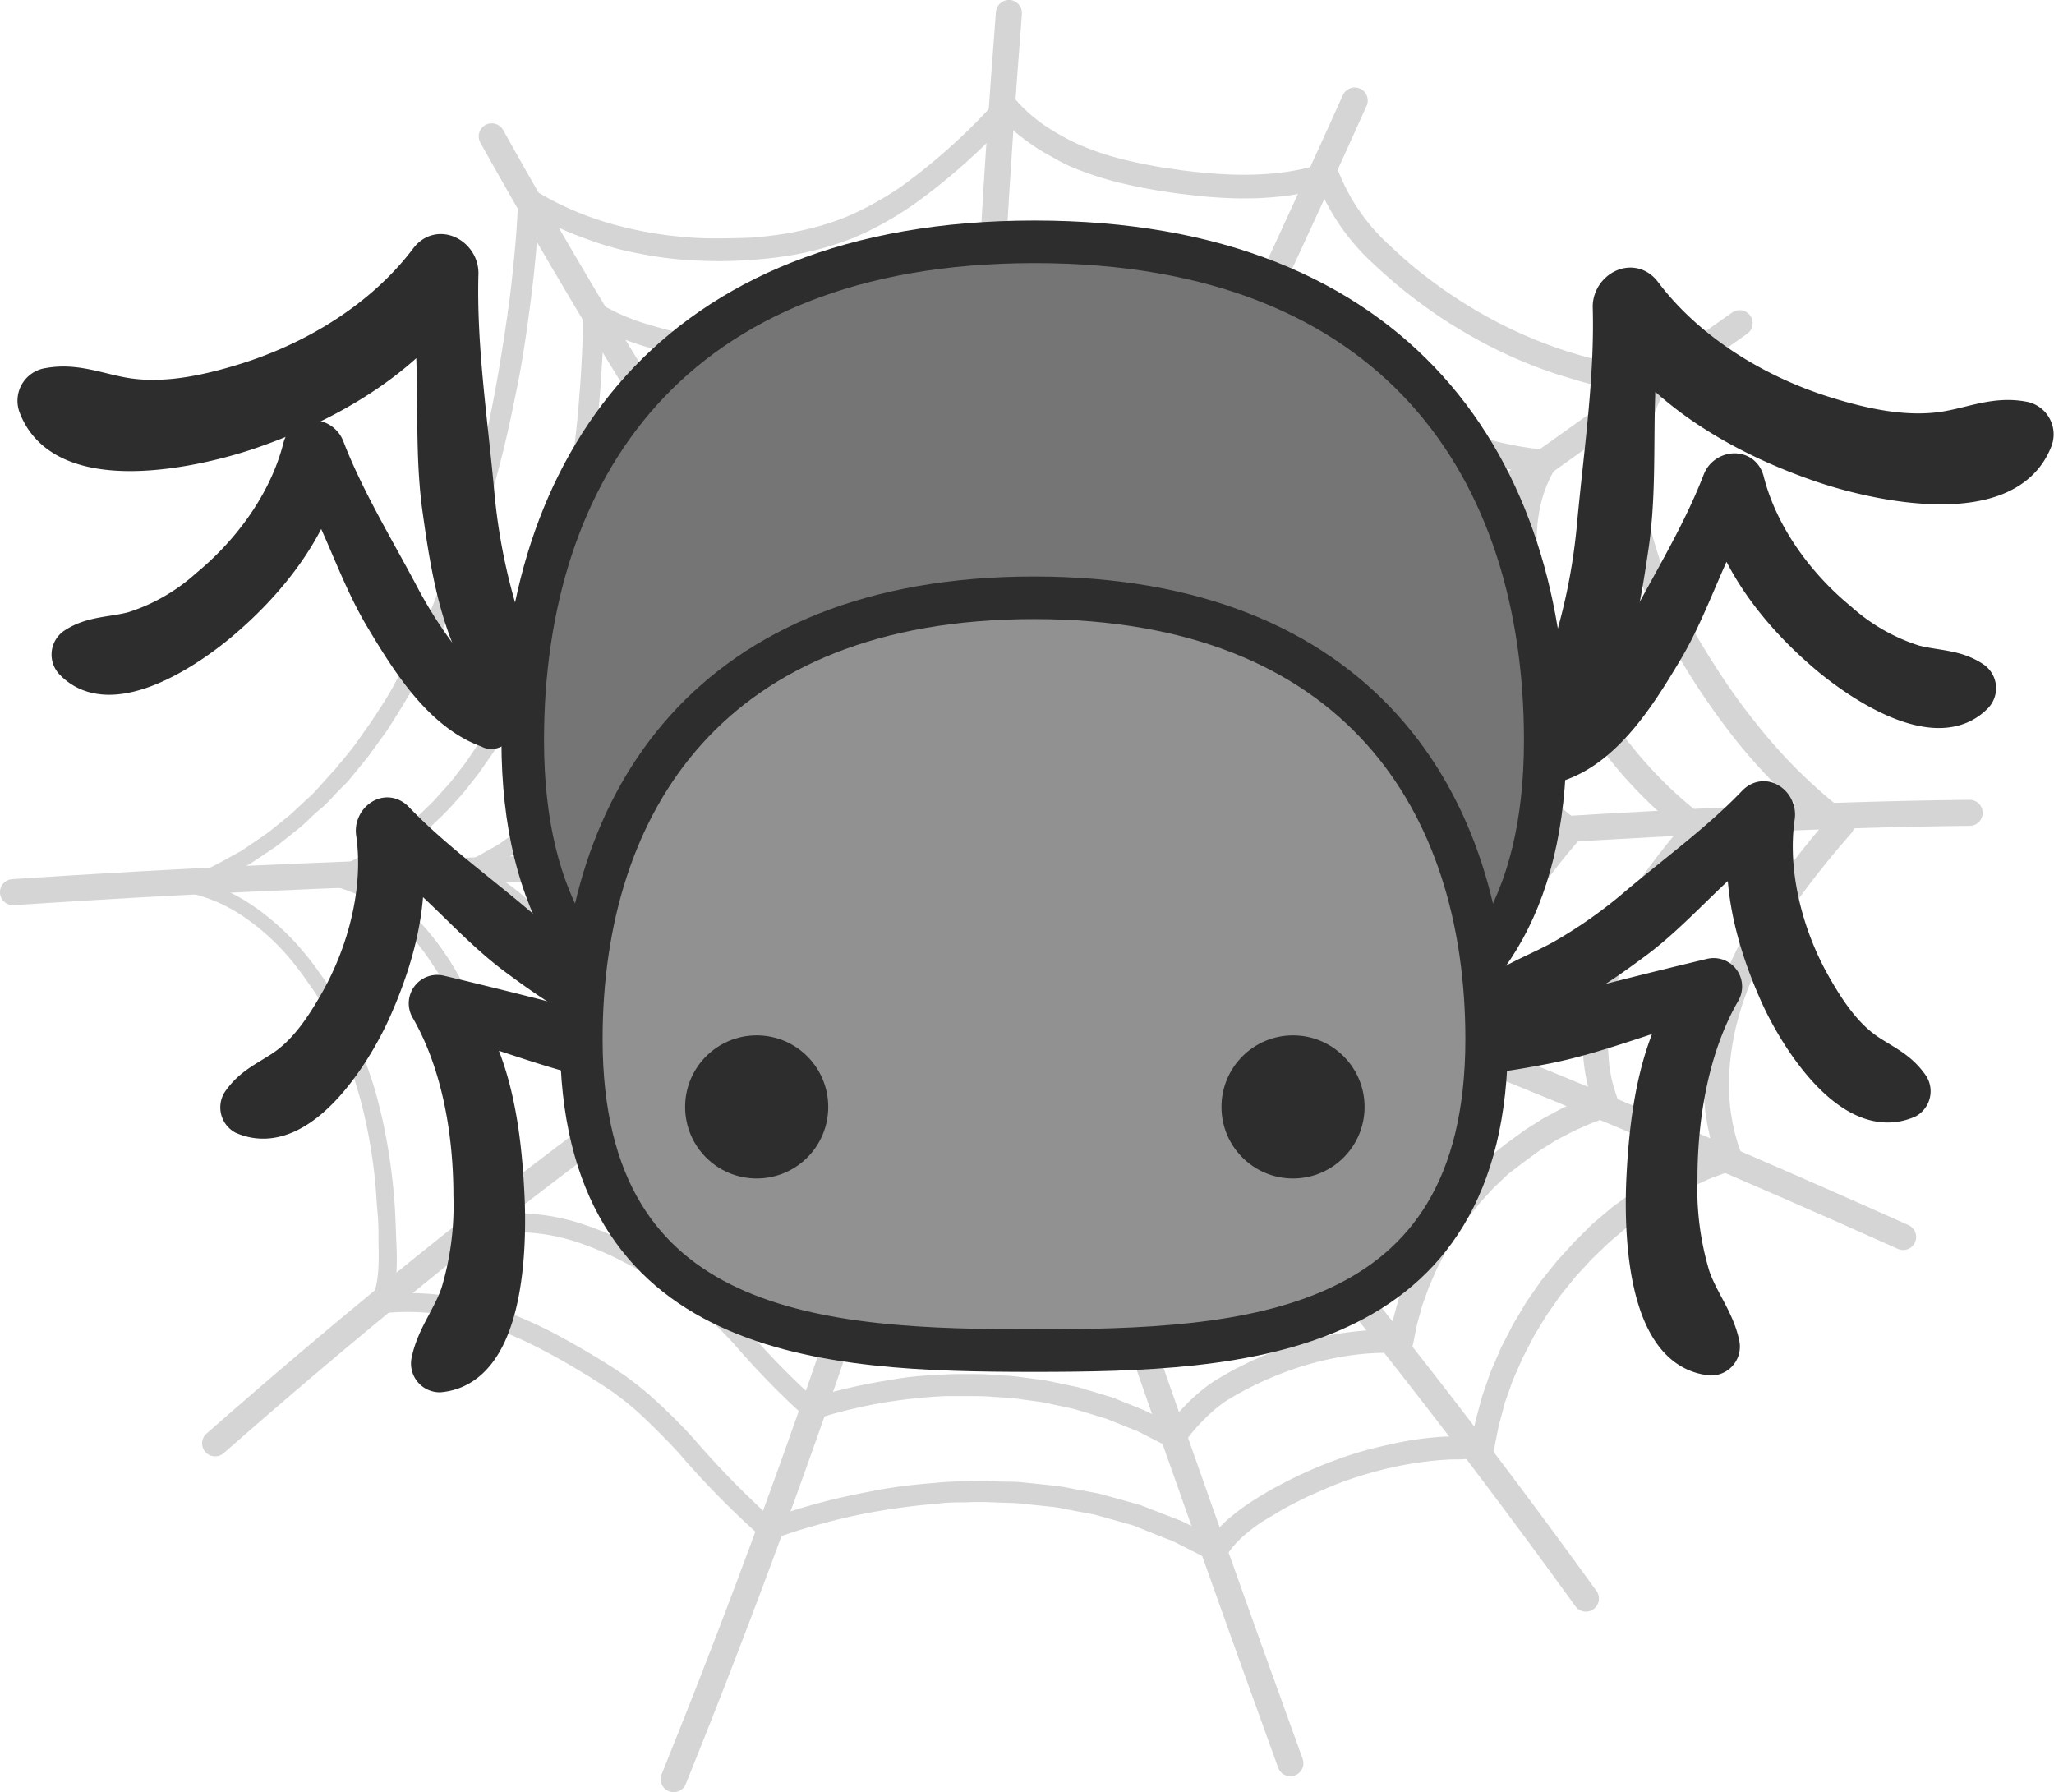 <svg xmlns="http://www.w3.org/2000/svg" viewBox="0 0 224.76 196.09"><defs><style>.cls-1{fill:none;stroke:#d5d5d5;stroke-width:2.85px;}.cls-1,.cls-3,.cls-4,.cls-5{stroke-linecap:round;stroke-linejoin:round;}.cls-2{fill:#d5d5d5;}.cls-3{fill:#757575;}.cls-3,.cls-4,.cls-5{stroke:#2d2d2d;}.cls-3,.cls-5{stroke-width:4.66px;}.cls-4,.cls-6{fill:#2d2d2d;}.cls-4{stroke-width:3.49px;}.cls-5{fill:#919191;}</style></defs><title>Recurso 1</title><g id="Capa_2" data-name="Capa 2"><g id="Capa_1-2" data-name="Capa 1"><path class="cls-1" d="M110.4,1.42c-3.07,39.67-2.94,55-3,94.74C86.45,68.74,70.61,45,53.81,14.92"/><path class="cls-1" d="M1.42,97.62q53-3.53,106.07-2.74C75.77,115.43,51.93,133,23.54,157.93"/><path class="cls-1" d="M107.18,96.11a910.67,910.67,0,0,1-33.46,98.56"/><path class="cls-1" d="M107,94.54Q123.46,144,141.2,192.93"/><path class="cls-1" d="M107.54,94.68a824.85,824.85,0,0,1,66,80.24"/><path class="cls-1" d="M107.06,94.88Q158.45,113,208.25,135.35"/><path class="cls-1" d="M107.11,95c33.66-2,74.7-5.71,108.42-6.06"/><path class="cls-1" d="M107.64,95.36Q129,53.72,148.24,11"/><path class="cls-1" d="M107.64,95.36c3.89-3.55,59.07-43.37,82.72-60"/><path class="cls-2" d="M20.91,96.13a19,19,0,0,1,3.37,1.11,20.06,20.06,0,0,1,3.13,1.69,27,27,0,0,1,5.3,4.64,33.23,33.23,0,0,1,2.18,2.77l1,1.41.92,1.51c.58,1,1.13,2,1.62,3.1s1,2.12,1.36,3.21.78,2.19,1.12,3.31.62,2.23.88,3.36.48,2.27.67,3.41.35,2.29.48,3.44.23,2.3.29,3.45.1,2.32.14,3.45a32.16,32.16,0,0,1,0,3.53,10.77,10.77,0,0,1-.91,3.64l-1.08-1.46a28,28,0,0,1,13,1.48,45.3,45.3,0,0,1,6,2.58c1.92,1,3.78,2.08,5.6,3.2l1.38.87c.44.31.87.57,1.32.91q1.37,1,2.58,2.07a63.78,63.78,0,0,1,4.6,4.55,98.22,98.22,0,0,0,8.8,9l.15.12,0,0a5.56,5.56,0,0,1-.51-.24h0l.1,0a.67.67,0,0,0,.17-.07l.07-.08a.49.49,0,0,1,.31-.2l1.53-.51c1-.32,2.06-.63,3.11-.91,2.08-.57,4.18-1,6.3-1.4s4.27-.65,6.42-.81c1.07-.13,2.15-.15,3.23-.18s2.16-.08,3.24,0,2.17,0,3.24.13l3.24.34c1.07.1,2.13.37,3.2.54l1.6.3c.53.11,1,.28,1.57.41l3.14.88,3,1.16c.51.2,1,.38,1.52.59l1.46.73,2.91,1.47L132,169a13.17,13.17,0,0,1,3-3.28,20.44,20.44,0,0,1,1.72-1.26c.57-.39,1.2-.76,1.76-1.1s1.21-.68,1.81-1,1.23-.63,1.85-.92c1.25-.59,2.52-1.13,3.81-1.61s2.61-.91,4-1.27,2.69-.65,4-.89a38.41,38.41,0,0,1,4.13-.48c.7,0,1.39-.07,2.09-.07s1.39,0,2.09,0l-1.34,1.07.55-2.77.74-2.73.94-2.67,1.12-2.59,1.29-2.51L167,142.5l1.61-2.32,1.76-2.2,1.9-2.08,2-2,2.16-1.82,2.27-1.66,2.39-1.52,2.49-1.34,2.58-1.16,2.67-1-.85,1.77-.45-1.27-.37-1.3-.29-1.31-.22-1.32c-.11-.88-.19-1.77-.22-2.66s0-1.78,0-2.66.17-1.76.3-2.63.32-1.74.52-2.59.46-1.7.73-2.53.57-1.64.92-2.49l.5-1.16.57-1.2c.39-.78.8-1.55,1.22-2.31.85-1.51,1.79-3,2.77-4.38a100.23,100.23,0,0,1,6.34-8.05l.23,2c-1-.73-1.92-1.48-2.84-2.27s-1.81-1.6-2.67-2.45a63.16,63.16,0,0,1-4.87-5.35Q188,78.55,186,75.54c-1.32-2-2.55-4.05-3.71-6.16a50.49,50.49,0,0,1-3.08-6.57,32.45,32.45,0,0,1-1.13-3.5,28.91,28.91,0,0,1-.74-3.61A26.3,26.3,0,0,1,177.1,52a24.72,24.72,0,0,1,.31-3.74,19.75,19.75,0,0,1,2.59-7.1l1,2.08c-.95-.13-1.91-.21-2.85-.39s-1.89-.34-2.82-.53-1.87-.44-2.78-.71-1.84-.54-2.74-.85a51.8,51.8,0,0,1-10.35-4.88c-.82-.49-1.62-1-2.41-1.55s-1.56-1.1-2.32-1.68-1.5-1.17-2.23-1.8-1.43-1.24-2.14-1.92a24.11,24.11,0,0,1-6.52-9.71,1.29,1.29,0,0,1,.83-1.65,1.31,1.31,0,0,1,1.61.73l0,.09a1.65,1.65,0,0,1-.18,1.44,1.94,1.94,0,0,1-.76.63,3.84,3.84,0,0,1-.86.26l-.54.1-.58.14c-.76.18-1.63.33-2.42.44a36.3,36.3,0,0,1-4.87.31c-1.62,0-3.23-.11-4.82-.26l-2.38-.28c-.82-.12-1.55-.22-2.36-.36-1.59-.27-3.16-.59-4.72-1a35,35,0,0,1-4.62-1.58A21.62,21.62,0,0,1,115,17.1a18.53,18.53,0,0,1-2.12-1.3,19.44,19.44,0,0,1-2-1.55c-.31-.28-.62-.56-.91-.86l-.86-.93,1.89,0a67.89,67.89,0,0,1-11,9.9c-1,.69-2.09,1.38-3.2,2A34.24,34.24,0,0,1,93.45,26a33.77,33.77,0,0,1-7.29,2c-.62.09-1.23.18-1.85.25l-1,.1-.9.07c-1.21.1-2.51.15-3.74.15s-2.48-.05-3.73-.14-2.48-.24-3.71-.45-2.45-.45-3.66-.76A37,37,0,0,1,64,26.08a36.29,36.29,0,0,1-3.47-1.45c-1.13-.54-2.23-1.15-3.31-1.8l1.81-1c-.06,1.89-.2,3.72-.36,5.57s-.36,3.69-.6,5.53c-.47,3.67-1,7.32-1.8,10.95a122.17,122.17,0,0,1-6.26,21.31c-.36.85-.7,1.72-1.07,2.57l-1.16,2.53c-.83,1.67-1.64,3.34-2.59,5S43.31,78.45,42.3,80l-1.64,2.27c-.54.76-1.16,1.46-1.74,2.2-.3.35-.59.73-.9,1.08l-1,1c-.65.68-1.25,1.4-2,2s-1.36,1.28-2.07,1.9l-2.2,1.75c-.73.6-1.54,1.07-2.31,1.61-.4.25-.78.53-1.18.77l-1.24.68A44.6,44.6,0,0,1,21,97.74a.88.88,0,1,1-.72-1.61l.08,0a41.46,41.46,0,0,0,4.83-2.36l1.18-.65c.38-.23.74-.5,1.12-.75.73-.52,1.51-1,2.2-1.55l2.09-1.69c.67-.6,1.31-1.24,2-1.85S35,86,35.65,85.29l.91-1c.3-.33.57-.7.85-1,.56-.72,1.16-1.39,1.67-2.14l1.56-2.21c1-1.52,2-3,2.81-4.64s1.69-3.21,2.48-4.84l1.12-2.48c.36-.83.68-1.68,1-2.52a120.45,120.45,0,0,0,6-21q1-5.37,1.72-10.8c.23-1.8.41-3.62.58-5.43s.28-3.64.34-5.43a1.19,1.19,0,0,1,1.23-1.15,1.23,1.23,0,0,1,.57.17h0c1,.6,2,1.17,3.09,1.67a32.5,32.5,0,0,0,3.24,1.34,33.53,33.53,0,0,0,3.37,1c1.14.29,2.3.52,3.46.71s2.33.32,3.51.42,2.36.13,3.54.12S81,26.05,82.25,26l.91-.08.86-.09c.59-.07,1.17-.15,1.75-.24,1.16-.19,2.31-.43,3.44-.73a27.56,27.56,0,0,0,3.29-1.09,29.54,29.54,0,0,0,3.15-1.53,34.41,34.41,0,0,0,3-1.85,66.15,66.15,0,0,0,10.56-9.56,1.26,1.26,0,0,1,1.78-.07l.07.07,0,0,.74.8c.26.26.53.5.79.75a19.08,19.08,0,0,0,1.73,1.35,21.14,21.14,0,0,0,1.89,1.15,20.58,20.58,0,0,0,2,1,31.26,31.26,0,0,0,4.28,1.46c1.46.38,3,.69,4.47.94.73.12,1.56.24,2.29.34s1.53.19,2.29.26c1.53.15,3.05.24,4.57.24a33.82,33.82,0,0,0,4.51-.29c.76-.12,1.43-.23,2.19-.41l.57-.13.62-.13a1.56,1.56,0,0,0,.26-.06.82.82,0,0,0-.29.27,1,1,0,0,0-.13.88l2.49-.83A21.53,21.53,0,0,0,152.23,27c.64.61,1.32,1.23,2,1.81s1.4,1.15,2.13,1.7,1.46,1.08,2.21,1.59,1.51,1,2.29,1.47a49.76,49.76,0,0,0,9.83,4.61c.86.29,1.73.56,2.6.8s1.75.46,2.63.66,1.78.37,2.67.5,1.79.24,2.69.36h0A1.37,1.37,0,0,1,182.52,42a1.4,1.4,0,0,1-.19.53,17.27,17.27,0,0,0-2.2,6.12,22,22,0,0,0,0,6.61,29.85,29.85,0,0,0,.68,3.31c.3,1.09.65,2.17,1,3.23A48.78,48.78,0,0,0,184.76,68c1.11,2,2.33,4,3.61,5.94s2.65,3.8,4.1,5.59a56,56,0,0,0,9.85,9.61h0a1.4,1.4,0,0,1,.29,2l-.07.08A97.23,97.23,0,0,0,196.35,99c-.95,1.35-1.83,2.73-2.64,4.16-.41.71-.79,1.43-1.15,2.16l-.52,1.08-.51,1.16c-.29.7-.58,1.49-.84,2.25s-.47,1.54-.67,2.32-.35,1.57-.48,2.37-.22,1.59-.28,2.39-.07,1.6-.06,2.39.09,1.59.19,2.38l.19,1.17.26,1.16.32,1.14.39,1.11a1.38,1.38,0,0,1-.84,1.77l-2.48.9L184.82,130l-2.32,1.25-2.24,1.4-2.14,1.56-2,1.7-1.91,1.83-1.8,1.95-1.66,2.06-1.52,2.17-1.37,2.26-1.22,2.35L165.55,151l-.88,2.49L164,156l-.52,2.59a1.33,1.33,0,0,1-1.33,1.07c-.65,0-1.29-.06-1.94,0s-1.29,0-1.94.06a36.38,36.38,0,0,0-3.87.44c-1.28.22-2.56.49-3.81.83s-2.51.73-3.73,1.18-2.43,1-3.62,1.52c-.59.27-1.17.58-1.75.87s-1.12.59-1.71.95-1.12.66-1.66,1-1.05.73-1.53,1.12a10.85,10.85,0,0,0-2.43,2.65,1.23,1.23,0,0,1-1.6.46l-.06,0-2.76-1.4-1.38-.7c-.48-.2-1-.37-1.45-.56L124,166.91l-3-.84c-.5-.13-1-.29-1.49-.4l-1.53-.28c-1-.17-2-.44-3.06-.53l-3.1-.33c-1-.1-2.07-.09-3.11-.14a29.33,29.33,0,0,0-3.11,0c-1,0-2.08,0-3.12.16-2.08.15-4.14.43-6.2.77s-4.1.79-6.11,1.34c-1,.26-2,.55-3,.86l-1.49.49a7.47,7.47,0,0,1-1.19.33l-.31.05-.2.06-.09,0h0c.11.06-1-.46-.56-.25l0,0-.15-.13a97.29,97.29,0,0,1-9-9.19c-1.43-1.54-2.88-3-4.42-4.41-.77-.68-1.57-1.33-2.37-1.91-.4-.31-.87-.6-1.3-.9l-1.3-.83c-1.79-1.11-3.59-2.17-5.44-3.13a43.22,43.22,0,0,0-5.67-2.5,25.76,25.76,0,0,0-12-1.48h0a1,1,0,0,1-1.16-.87,1,1,0,0,1,.1-.59c.87-1.81.85-4,.8-6.26,0-1.14,0-2.25-.11-3.38s-.15-2.24-.26-3.35-.26-2.23-.43-3.34-.38-2.21-.62-3.3-.51-2.18-.83-3.26-.65-2.14-1-3.18-.81-2.08-1.28-3.09-1-2-1.52-3l-.84-1.42-1-1.42a30.9,30.9,0,0,0-2-2.6,25,25,0,0,0-4.92-4.39,18.54,18.54,0,0,0-2.86-1.58,18,18,0,0,0-3.11-1,.81.81,0,0,1,.36-1.58Z"/><path class="cls-2" d="M36.69,95.32a17,17,0,0,1,2.8.92,17.71,17.71,0,0,1,2.61,1.41,22.59,22.59,0,0,1,4.41,3.86c.64.73,1.23,1.48,1.82,2.3l.79,1.16.77,1.26c.48.85.94,1.7,1.34,2.57s.8,1.76,1.13,2.67A45.62,45.62,0,0,1,55,122.67c.21,1.9.32,3.82.36,5.72a24,24,0,0,1,0,2.93,9.11,9.11,0,0,1-.76,3.07l-1.09-1.46a23.38,23.38,0,0,1,10.74,1.18,38.9,38.9,0,0,1,4.92,2.1c1.58.81,3.11,1.7,4.6,2.62l1.11.69,1.11.74,1.11.83,1,.86a49.54,49.54,0,0,1,3.8,3.72A89.29,89.29,0,0,0,89.07,153l.23.21.12.1.06,0,0,0-.49-.23h0c.08,0,.27,0,.26-.1l0-.11a.18.18,0,0,1,.07-.05l.32-.09.64-.19c.85-.23,1.71-.47,2.57-.66,1.72-.41,3.47-.71,5.22-1s3.51-.41,5.28-.48c.89-.06,1.77-.05,2.66-.05s1.77,0,2.66.08,1.77.08,2.65.2l2.64.35c.88.12,1.75.35,2.62.52l1.31.27c.43.11.85.25,1.28.37l2.56.77,2.49,1c.41.17.83.32,1.23.51l1.2.6,2.39,1.21-1.66.42a18.31,18.31,0,0,1,2.38-2.93,19,19,0,0,1,2.86-2.44c.6-.38,1-.62,1.56-.94s1.08-.6,1.62-.86a36.11,36.11,0,0,1,3.3-1.48,34.55,34.55,0,0,1,14.24-2.49l-1.33,1.08.45-2.31.62-2.27.78-2.22.93-2.15,1.07-2.09,1.21-2,1.34-1.92,1.47-1.84,1.58-1.73,1.69-1.62L165,125l1.9-1.38,2-1.26,2.08-1.12,2.14-1,2.22-.8-.84,1.76-.38-1.06-.31-1.08c-.18-.73-.32-1.46-.43-2.2a20.73,20.73,0,0,1-.18-2.23c0-.74,0-1.48,0-2.22a25.42,25.42,0,0,1,.68-4.35c.18-.71.38-1.41.6-2.11s.48-1.36.77-2.08l.42-1,.47-1c.33-.65.66-1.29,1-1.92.7-1.25,1.48-2.46,2.29-3.64a83.83,83.83,0,0,1,5.26-6.67l.23,2a48.47,48.47,0,0,1-8.63-8.36q-1.87-2.34-3.52-4.83c-1.09-1.66-2.12-3.35-3.08-5.1A43.19,43.19,0,0,1,167.2,68c-.36-1-.67-1.92-.94-2.91a24.85,24.85,0,0,1-.61-3,21.9,21.9,0,0,1-.21-3.12,19.46,19.46,0,0,1,.27-3.13,16.54,16.54,0,0,1,2.16-6l1,2.08c-.79-.11-1.58-.18-2.36-.32s-1.57-.28-2.35-.45a39.9,39.9,0,0,1-4.58-1.3,43,43,0,0,1-8.6-4,43.73,43.73,0,0,1-3.92-2.68,42.34,42.34,0,0,1-3.63-3.09A20.18,20.18,0,0,1,138,32a1.31,1.31,0,0,1,2.45-.92l0,.09a1.62,1.62,0,0,1-.18,1.39,1.75,1.75,0,0,1-.72.6,3.1,3.1,0,0,1-.76.23l-.44.09-.48.11c-.63.15-1.37.27-2,.37a29.21,29.21,0,0,1-4.06.25c-1.34,0-2.68-.09-4-.22-.66-.07-1.32-.14-2-.23s-1.28-.18-2-.3c-1.32-.22-2.62-.49-3.92-.83a30.17,30.17,0,0,1-3.85-1.32,18.56,18.56,0,0,1-1.85-.9,16.18,16.18,0,0,1-1.77-1.09,14.73,14.73,0,0,1-1.65-1.3,16.13,16.13,0,0,1-1.48-1.5l1.89,0a54.7,54.7,0,0,1-9.6,8.51,29.44,29.44,0,0,1-2.82,1.67,25.43,25.43,0,0,1-3,1.33,29.67,29.67,0,0,1-6.38,1.48l-.8.09-.81.07c-.52,0-1,.09-1.6.11-1.1.06-2.15.07-3.23,0a52.78,52.78,0,0,1-6.41-.54,40.56,40.56,0,0,1-6.31-1.44,29.78,29.78,0,0,1-3.06-1.14,24.68,24.68,0,0,1-2.93-1.52l1.81-1c0,1.55,0,3.05-.1,4.57s-.17,3-.3,4.54c-.25,3-.61,6-1.1,9a95.39,95.39,0,0,1-4.49,17.63c-.27.71-.52,1.43-.81,2.13l-.89,2.11c-.64,1.38-1.26,2.78-2,4.12s-1.51,2.65-2.31,4l-1.31,1.89c-.43.64-.93,1.22-1.4,1.83a22.56,22.56,0,0,1-1.49,1.75,22.9,22.9,0,0,1-1.59,1.68c-.56.52-1.11,1.07-1.68,1.58l-1.8,1.45c-.6.49-1.27.88-1.9,1.33a16.48,16.48,0,0,1-2,1.19,35.47,35.47,0,0,1-4.17,2,.89.89,0,0,1-.73-1.62l.08,0a34,34,0,0,0,3.93-1.92A15.52,15.52,0,0,0,42,92.21c.59-.42,1.21-.8,1.78-1.26l1.68-1.4c.55-.49,1.06-1,1.59-1.51s1-1.07,1.49-1.61a20.55,20.55,0,0,0,1.41-1.68c.44-.59.92-1.15,1.32-1.76l1.23-1.83c.76-1.26,1.53-2.51,2.19-3.83s1.29-2.65,1.9-4l.84-2c.27-.69.51-1.39.77-2.08a93.42,93.42,0,0,0,4.21-17.27c.45-2.93.79-5.89,1-8.85.13-1.48.21-3,.28-4.45s.1-3,.09-4.43A1.19,1.19,0,0,1,64.93,33a1.17,1.17,0,0,1,.62.16h0a24.48,24.48,0,0,0,2.65,1.36c.92.39,1.86.74,2.82,1A39.59,39.59,0,0,0,77,36.9a46.16,46.16,0,0,0,6.1.49c1,0,2.05,0,3.05,0,.49,0,1-.05,1.53-.1l.76-.07.75-.09A27.15,27.15,0,0,0,95,35.71a22.58,22.58,0,0,0,2.72-1.21A29.26,29.26,0,0,0,100.3,33a52.42,52.42,0,0,0,9.12-8.16,1.27,1.27,0,0,1,1.79-.07l.08.08,0,0c.4.43.8.86,1.25,1.26a15.77,15.77,0,0,0,2.94,2,17.9,17.9,0,0,0,1.65.79,31.26,31.26,0,0,0,7.17,2c.6.1,1.29.2,1.89.28l1.88.22c1.26.12,2.51.19,3.76.19a26.7,26.7,0,0,0,3.69-.24c.62-.1,1.16-.18,1.79-.33l.47-.11.52-.11c.12,0,.22-.06.16,0s-.13,0-.34.3A1.08,1.08,0,0,0,138,32l2.48-.83a17.67,17.67,0,0,0,4.8,7,41.31,41.31,0,0,0,3.4,2.88,43.72,43.72,0,0,0,3.7,2.51,41.27,41.27,0,0,0,8.08,3.78,38.1,38.1,0,0,0,4.3,1.2c.73.15,1.45.3,2.19.41s1.47.2,2.21.29h0a1.39,1.39,0,0,1,1.19,1.54,1.6,1.6,0,0,1-.19.53,13.71,13.71,0,0,0-1.78,5,16,16,0,0,0-.22,2.69,18.56,18.56,0,0,0,.18,2.7,24.09,24.09,0,0,0,.56,2.71c.24.89.53,1.77.86,2.64a41.49,41.49,0,0,0,2.41,5.1c.92,1.66,1.93,3.3,3,4.89s2.18,3.12,3.38,4.6a45.7,45.7,0,0,0,8.08,7.89h0a1.41,1.41,0,0,1,.28,2l-.06.08A79.41,79.41,0,0,0,181.78,98c-.77,1.11-1.51,2.25-2.17,3.42-.33.58-.64,1.17-.94,1.77l-.43.88-.41,1c-.24.57-.48,1.22-.69,1.84s-.39,1.26-.55,1.9a22.53,22.53,0,0,0-.63,3.89c0,.65-.05,1.31,0,2s.07,1.29.15,1.94.21,1.27.36,1.89l.27.93.31.91a1.38,1.38,0,0,1-.84,1.77l-2,.73-2,.88-1.91,1-1.84,1.15-1.75,1.28L165,128.49l-1.57,1.5-1.47,1.6-1.36,1.7-1.25,1.77-1.13,1.86-1,1.93-.87,2-.72,2-.58,2.09-.42,2.12v0a1.29,1.29,0,0,1-1.33,1,29.4,29.4,0,0,0-6.68.43,34.16,34.16,0,0,0-6.5,1.84c-1.06.41-2.09.86-3.1,1.37-.51.25-1,.52-1.48.78s-1.06.61-1.45.86a15.94,15.94,0,0,0-2.46,2.11,16.13,16.13,0,0,0-2.06,2.48,1.24,1.24,0,0,1-1.61.45l0,0-2.25-1.15-1.13-.58c-.38-.17-.78-.31-1.16-.47l-2.35-.94-2.42-.74c-.4-.11-.81-.25-1.21-.35l-1.24-.27c-.83-.16-1.65-.38-2.48-.5l-2.51-.34c-.84-.12-1.69-.13-2.53-.2s-1.69-.08-2.54-.08-1.7,0-2.54,0c-1.7.06-3.39.22-5.07.44s-3.36.52-5,.91c-.83.18-1.65.4-2.47.62l-.61.18-.3.09a5.09,5.09,0,0,1-.56.14,9.48,9.48,0,0,0-.94.17h0c-1-.49-.29-.15-.52-.26l0,0-.06-.06-.13-.11-.25-.22a89.63,89.63,0,0,1-7.33-7.56,48.41,48.41,0,0,0-3.61-3.56l-1-.8-1-.74-1-.7-1.1-.69c-1.45-.9-2.92-1.77-4.43-2.54a34.89,34.89,0,0,0-4.61-2A21.13,21.13,0,0,0,53.77,135h0a1,1,0,0,1-1.15-.88,1,1,0,0,1,.09-.58,11.1,11.1,0,0,0,.65-5.09c0-1.87-.11-3.71-.3-5.55a43.87,43.87,0,0,0-2.39-10.77c-.31-.86-.67-1.71-1-2.54s-.81-1.64-1.25-2.44L47.65,106l-.79-1.18a23.63,23.63,0,0,0-1.66-2.14,20.21,20.21,0,0,0-4-3.59,15.85,15.85,0,0,0-2.34-1.31,14.4,14.4,0,0,0-2.55-.85.82.82,0,0,1,.37-1.59Z"/><path class="cls-2" d="M50.86,94.6a13.76,13.76,0,0,1,2.18.7,15.16,15.16,0,0,1,2,1.06,17.86,17.86,0,0,1,3.49,2.92A21.76,21.76,0,0,1,60,101c.12.17.2.26.36.49l.29.46a9.7,9.7,0,0,1,.56,1l.53,1,.44,1c.3.69.52,1.4.77,2.09a62.45,62.45,0,0,1,2.09,8.56c.25,1.44.46,2.89.62,4.36.08.73.13,1.47.17,2.22,0,.38,0,.75,0,1.15l0,.63a4.48,4.48,0,0,1-.19.84l-1.07-1.44a8.92,8.92,0,0,1,4.59.75c1.37.55,2.6,1.22,3.81,1.74.59.25,1.23.46,1.93.75s1.32.58,2,.89c1.28.63,2.52,1.34,3.72,2.07a26.9,26.9,0,0,1,3.56,2.45,38.17,38.17,0,0,1,3.12,3c1.94,2,3.71,4.16,5.7,5.94l.75.65.05,0,0,0h0l-.52-.24.13,0c.12,0,0-.07,0-.1a.06.06,0,0,0,0-.05h0l.13,0c.68-.23,1.36-.43,2-.61a40.52,40.52,0,0,1,4.19-.88,38,38,0,0,1,4.26-.46c.71-.06,1.43-.07,2.14-.06s1.43,0,2.15,0,1.43.07,2.14.16l2.13.28c.71.1,1.41.29,2.11.43l1,.22,1,.31c.69.21,1.38.4,2.06.63l2,.79a15.63,15.63,0,0,1,2,.9l1.92,1-1.64.43a6.12,6.12,0,0,1,1.18-1.34,15.28,15.28,0,0,1,1.21-1c.81-.61,1.63-1.15,2.46-1.68l.62-.38.65-.39c.4-.24.9-.48,1.37-.72s.94-.43,1.42-.6,1-.34,1.45-.49a35.19,35.19,0,0,1,11.86-1L144,137.8l.39-1.93.52-1.9.65-1.85.78-1.8.9-1.74,1-1.68,1.1-1.61,1.21-1.54,1.3-1.46,1.39-1.38,1.47-1.28,1.57-1.19,1.64-1.08,1.72-1,1.79-.83,1.86-.69-.84,1.76a17.45,17.45,0,0,1-.58-1.82c-.15-.61-.27-1.23-.36-1.85s-.14-1.24-.17-1.86,0-1.24,0-1.85a22.56,22.56,0,0,1,1.47-7.24c.25-.65.44-1.08.73-1.69s.54-1.09.83-1.63c.59-1.06,1.23-2.08,1.91-3.07a65.67,65.67,0,0,1,4.39-5.6l.23,2a39.27,39.27,0,0,1-7-6.82c-1-1.26-2-2.58-2.87-3.93s-1.72-2.73-2.51-4.15a34.35,34.35,0,0,1-2.08-4.47,21.48,21.48,0,0,1-.77-2.39,19.7,19.7,0,0,1-.51-2.47,18.69,18.69,0,0,1-.17-2.57,17.28,17.28,0,0,1,.22-2.58A13.65,13.65,0,0,1,157,57.77l1,2.08a34.54,34.54,0,0,1-7.6-1.69,35.17,35.17,0,0,1-7-3.31,34.78,34.78,0,0,1-3.2-2.19,35.32,35.32,0,0,1-3-2.53,16.59,16.59,0,0,1-4.49-6.68V43.4a1.31,1.31,0,0,1,.84-1.66,1.33,1.33,0,0,1,1.66.85v0a1.71,1.71,0,0,1,.07.71,1.52,1.52,0,0,1-.32.74,1.69,1.69,0,0,1-.7.51,3.86,3.86,0,0,1-.67.19l-.21,0-.17,0-.42.1c-.6.13-1.23.24-1.83.31a24.63,24.63,0,0,1-3.63.16c-1.2,0-2.39-.13-3.56-.27l-1.75-.24-1.75-.31a40.66,40.66,0,0,1-6.85-1.94c-.56-.23-1.12-.46-1.66-.73a16.89,16.89,0,0,1-1.63-.86A17.29,17.29,0,0,1,108.6,40l-.73-.64-.69-.72,1.88,0a17.06,17.06,0,0,1-2,1.77c-.68.52-1.38,1-2.09,1.49a47.12,47.12,0,0,1-4.39,2.58,44.28,44.28,0,0,1-9.5,3.67c-.82.22-1.66.39-2.5.55s-1.7.26-2.55.36-1.72.13-2.59.14a24.92,24.92,0,0,1-2.59-.1,24.63,24.63,0,0,1-2.58-.36L77,48.48l-1.26-.37c-.42-.11-.82-.29-1.23-.44a10.62,10.62,0,0,1-1.21-.5A23.24,23.24,0,0,1,71,46l1.79-1.1c.08,1.26.11,2.47.11,3.7s0,2.45,0,3.67q-.1,3.68-.52,7.32a74.68,74.68,0,0,1-3,14.4l-.58,1.76-.65,1.73c-.21.58-.48,1.14-.71,1.71s-.5,1.13-.78,1.68C66.09,82,65.46,83,64.85,84.1s-1.34,2.1-2.11,3.08a14.93,14.93,0,0,1-1.18,1.45A18.37,18.37,0,0,1,60.3,90c-.45.43-.89.88-1.35,1.3l-1.44,1.2c-.49.4-1,.73-1.54,1.09a13.69,13.69,0,0,1-1.6,1A27.74,27.74,0,0,1,51,96.21a.88.88,0,0,1-.73-1.61l.09,0A26,26,0,0,0,53.47,93,12.58,12.58,0,0,0,55,92.09c.46-.35,1-.65,1.41-1l1.33-1.13c.43-.4.83-.83,1.24-1.23s.78-.87,1.17-1.31.75-.9,1.09-1.38c.71-.93,1.33-1.93,2-2.92S64.29,81,64.78,80c.26-.53.5-1.06.72-1.61s.47-1.09.67-1.65l.6-1.67.54-1.7a72.88,72.88,0,0,0,2.7-14c.23-2.37.38-4.76.45-7.15,0-1.19,0-2.39,0-3.58s0-2.4-.13-3.55a1.19,1.19,0,0,1,1.12-1.26,1.16,1.16,0,0,1,.64.14l0,0A22.66,22.66,0,0,0,74.25,45a8.43,8.43,0,0,0,1.08.44,11.07,11.07,0,0,0,1.1.39l1.13.32,1.14.25a20.7,20.7,0,0,0,2.33.32,23.26,23.26,0,0,0,2.36.08c.79,0,1.58-.07,2.37-.14s1.58-.19,2.36-.34,1.56-.31,2.34-.52a42.31,42.31,0,0,0,9-3.5,45.29,45.29,0,0,0,4.15-2.46c.67-.45,1.32-.92,2-1.4a17.07,17.07,0,0,0,1.7-1.49,1.27,1.27,0,0,1,1.8-.05l0,0,0,0,.5.53.57.49a15.28,15.28,0,0,0,1.29.87c.46.27.93.52,1.42.75s1,.44,1.5.65a38.19,38.19,0,0,0,6.41,1.78c.55.11,1.08.19,1.64.28s1.11.16,1.67.23c1.11.13,2.22.21,3.32.24a23.43,23.43,0,0,0,3.25-.15c.54-.07,1-.16,1.56-.27l.42-.1.25-.06.22,0,.16,0a.89.89,0,0,0-.34.27,1.11,1.11,0,0,0-.24.55,1.05,1.05,0,0,0,.05.5l2.49-.84a14.1,14.1,0,0,0,3.83,5.59,32.54,32.54,0,0,0,2.74,2.32,31.81,31.81,0,0,0,3,2,32.61,32.61,0,0,0,6.5,3,31.61,31.61,0,0,0,7,1.52,1.39,1.39,0,0,1,1.23,1.51,1.49,1.49,0,0,1-.2.57,11.19,11.19,0,0,0-1.41,3.94,13.83,13.83,0,0,0-.17,2.14,16.23,16.23,0,0,0,.6,4.31,20.94,20.94,0,0,0,.69,2.12,31.86,31.86,0,0,0,1.94,4.1c.74,1.34,1.55,2.67,2.4,4s1.76,2.51,2.73,3.7a36.55,36.55,0,0,0,6.5,6.36h0a1.41,1.41,0,0,1,.28,2,.46.46,0,0,1-.07.07,64.3,64.3,0,0,0-4.22,5.35c-.64.92-1.24,1.86-1.78,2.83-.27.48-.53,1-.76,1.46s-.5,1.08-.67,1.51a20.14,20.14,0,0,0-1.31,6.35c0,.55,0,1.09,0,1.63s.08,1.08.14,1.61.18,1.05.3,1.57a15.35,15.35,0,0,0,.47,1.5,1.37,1.37,0,0,1-.8,1.75h0l-1.65.61-1.61.73-1.56.86-1.49,1-1.42,1.08-1.35,1.17-1.28,1.25-1.2,1.33-1.11,1.41-1,1.47-.92,1.54-.82,1.58-.72,1.64-.6,1.68-.49,1.71-.35,1.74v.06a1.26,1.26,0,0,1-1.32,1,33.06,33.06,0,0,0-11,.9c-.43.12-.86.26-1.28.42s-.83.35-1.24.52-.76.36-1.19.62l-.59.34-.6.38c-.8.5-1.58,1-2.32,1.55-.36.27-.71.55-1,.83a4.63,4.63,0,0,0-.74.8,1.25,1.25,0,0,1-1.61.44l0,0-1.79-.92a15,15,0,0,0-1.82-.84l-1.86-.75c-.64-.22-1.28-.4-1.92-.6l-1-.29-1-.21c-.65-.13-1.3-.31-2-.4l-2-.28c-.67-.08-1.34-.1-2-.16s-1.35,0-2,0-1.35,0-2,0a36,36,0,0,0-4,.42,37.54,37.54,0,0,0-4,.81c-.65.17-1.3.36-1.94.56l-.35.11a3.1,3.1,0,0,1-.51.11,4.28,4.28,0,0,0-.44.06l-.13,0-.54-.25h0l0,0-.05-.05-.82-.71c-2.15-1.94-3.94-4.11-5.81-6.09a33,33,0,0,0-2.9-2.79,25.85,25.85,0,0,0-3.29-2.28c-1.16-.71-2.34-1.39-3.54-2-.6-.3-1.21-.59-1.82-.85s-1.26-.48-1.94-.79c-1.33-.59-2.54-1.26-3.75-1.76a7,7,0,0,0-3.51-.67.84.84,0,0,1-.94-.68l-.13-.76c0-.08,0-.06,0-.21l0-.46c0-.32,0-.68,0-1,0-.7-.07-1.4-.15-2.11q-.19-2.11-.54-4.23a61.46,61.46,0,0,0-1.92-8.31c-.24-.66-.43-1.34-.71-2l-.39-1-.44-.89a7.87,7.87,0,0,0-.52-.92l-.28-.46-.28-.38a18.4,18.4,0,0,0-1.31-1.61,16.16,16.16,0,0,0-3.12-2.67,12.39,12.39,0,0,0-1.79-1,11.8,11.8,0,0,0-1.93-.64.81.81,0,0,1,.37-1.58Z"/><path class="cls-2" d="M62.49,94a11.93,11.93,0,0,1,1.79.57,12.64,12.64,0,0,1,1.67.88,14.53,14.53,0,0,1,2.86,2.38A16,16,0,0,1,70,99.24c.1.14.16.2.3.41l.24.37a9,9,0,0,1,.46.78l.43.86.36.84c.25.56.42,1.14.63,1.7a49.94,49.94,0,0,1,1.7,7c.21,1.17.38,2.34.51,3.53.07.6.11,1.2.15,1.81,0,.32,0,.61,0,1l0,.52a3.5,3.5,0,0,1-.17.74l-1.07-1.44a7.33,7.33,0,0,1,3.75.59c1.11.44,2.08,1,3,1.38l.71.28.8.31c.54.22,1.06.45,1.58.7,1,.5,2,1,3,1.62.5.3.94.57,1.45.9s1,.65,1.42,1a27.09,27.09,0,0,1,2.54,2.34c1.57,1.62,3,3.3,4.52,4.73.19.17.38.36.58.52l.3.26.15.12c-.25-.11.55.26-.54-.24h0l.05,0s.08,0,0,0-.19-.08-.14-.08l.41-.14c.27-.1.54-.18.82-.27a27.65,27.65,0,0,1,3.35-.8c.56-.11,1.12-.19,1.7-.25s1.13-.13,1.71-.16a16.38,16.38,0,0,1,1.72-.06c.57,0,1.14,0,1.72,0s1.15.06,1.72.13l1.7.23c.57.09,1.13.24,1.69.35l.85.19.82.25c.55.17,1.11.32,1.65.52l1.6.64c1.08.41,2.06,1,3.1,1.5l-1.73.45a4.57,4.57,0,0,1,1.23-1.21,13.11,13.11,0,0,1,1.12-.72c.75-.44,1.49-.82,2.21-1.2l1-.55c.38-.22.67-.41,1.1-.63a14.53,14.53,0,0,1,2.47-1,27.76,27.76,0,0,1,10.15-1l-1.4,1.12.31-1.55.42-1.52.53-1.48.63-1.44.74-1.39.83-1.33.91-1.27,1-1.21,1.08-1.14,1.14-1.07,1.21-1,1.28-.91,1.33-.83,1.39-.73,1.44-.64,1.48-.53-.86,1.8a13.08,13.08,0,0,1-.49-1.58c-.11-.52-.2-1-.27-1.57a19.33,19.33,0,0,1-.12-3.13,20.91,20.91,0,0,1,1.13-6.11l.29-.76.3-.67c.22-.49.45-.95.7-1.4A28.83,28.83,0,0,1,155.47,95a51.8,51.8,0,0,1,3.67-4.7l.23,2a31.83,31.83,0,0,1-5.74-5.56,37.94,37.94,0,0,1-2.34-3.2c-.73-1.11-1.41-2.21-2-3.38a29.52,29.52,0,0,1-1.7-3.64c-.24-.64-.46-1.29-.64-2a18.72,18.72,0,0,1-.41-2,13.94,13.94,0,0,1-.14-2.13,12.64,12.64,0,0,1,.18-2.12A11.39,11.39,0,0,1,148,64.22l1.05,2.12a27.93,27.93,0,0,1-6.38-1.43,29.79,29.79,0,0,1-5.88-2.84,30.32,30.32,0,0,1-2.66-1.87c-.44-.34-.83-.69-1.27-1.05s-.82-.76-1.19-1.14a21.18,21.18,0,0,1-2.14-2.56,12.38,12.38,0,0,1-1.62-3.11,1.37,1.37,0,0,1,2.58-.91l0,0a1.48,1.48,0,0,1,0,1,1.66,1.66,0,0,1-.19.34l-.07.09a1.41,1.41,0,0,1-.32.26l-.25.14-.28.11c-.16.06-.3.09-.43.13l-.77.19c-.49.11-1,.2-1.47.28-1,.17-2,.3-2.95.38a16.56,16.56,0,0,1-3.15,0l-.74-.12-.76-.14c-.5-.1-1-.21-1.46-.33A35.6,35.6,0,0,1,112,51.85c-.46-.19-.91-.42-1.37-.65s-.89-.47-1.33-.76a12.56,12.56,0,0,1-1.3-.9l-.63-.54-.6-.63,2,.05a18.41,18.41,0,0,1-1.62,1.49c-.55.45-1.1.9-1.67,1.31-1.13.85-2.29,1.63-3.49,2.36a39.08,39.08,0,0,1-7.65,3.61c-.67.23-1.35.43-2,.62s-1.39.33-2.1.45-1.43.22-2.15.26a17.58,17.58,0,0,1-2.18.06c-.73,0-1.45-.1-2.18-.19a17.94,17.94,0,0,1-2.15-.47,9.88,9.88,0,0,1-1.05-.34,10,10,0,0,1-1-.41,18.06,18.06,0,0,1-2-1L79.3,55c.1,1,.15,1.95.19,2.92s.05,1.93,0,2.9q0,2.89-.26,5.78A55.52,55.52,0,0,1,77.17,78c-.28.94-.61,1.86-1,2.77s-.72,1.82-1.16,2.69a28.25,28.25,0,0,1-1.4,2.6l-.79,1.24c-.28.41-.59.8-.88,1.2a14.58,14.58,0,0,1-.94,1.14,13.15,13.15,0,0,1-1,1.09,20.93,20.93,0,0,1-2.23,2,20.47,20.47,0,0,1-2.5,1.61,23.67,23.67,0,0,1-2.69,1.28A.89.89,0,0,1,61.87,94L62,94a20.43,20.43,0,0,0,2.44-1.2,21.07,21.07,0,0,0,2.26-1.5,20.48,20.48,0,0,0,2-1.83,10.92,10.92,0,0,0,.91-1,12.46,12.46,0,0,0,.85-1.07c.27-.37.55-.73.8-1.11L72,85.07c.45-.8.9-1.6,1.27-2.44s.73-1.69,1.06-2.55.61-1.75.86-2.64a54.29,54.29,0,0,0,1.86-11c.13-1.86.18-3.73.18-5.6,0-.94,0-1.87-.07-2.8s-.1-1.88-.19-2.77A1.2,1.2,0,0,1,78,54a1.25,1.25,0,0,1,.69.14l0,0a14.77,14.77,0,0,0,1.69.84,6.72,6.72,0,0,0,.88.35,9.18,9.18,0,0,0,.89.28c.61.17,1.23.28,1.85.39a17.16,17.16,0,0,0,1.9.14,15.3,15.3,0,0,0,1.91-.06,17.51,17.51,0,0,0,1.91-.25c.64-.12,1.27-.27,1.9-.43s1.25-.36,1.87-.57a36.68,36.68,0,0,0,7.11-3.44c1.12-.69,2.22-1.44,3.27-2.24.53-.39,1-.81,1.54-1.23a17.42,17.42,0,0,0,1.38-1.29,1.34,1.34,0,0,1,1.88-.06l0,0,.06.06.4.41.46.39a11.42,11.42,0,0,0,1,.72c.37.23.77.44,1.16.64s.81.4,1.22.58a34.66,34.66,0,0,0,5.21,1.75c.44.11.89.21,1.33.3l.65.12.67.1a13,13,0,0,0,2.57,0c.9-.07,1.82-.2,2.72-.35.45-.08.9-.16,1.34-.26l.62-.16.26-.07.05,0-.09,0a1.39,1.39,0,0,0-.25.21l-.05.07-.08.11a1.39,1.39,0,0,0-.11.21,1.35,1.35,0,0,0,0,.93l2.59-.87a13.06,13.06,0,0,0,3.13,4.59,12.8,12.8,0,0,0,1.06,1c.36.3.74.64,1.13.94.78.61,1.6,1.17,2.43,1.7a26.62,26.62,0,0,0,5.33,2.55,25.18,25.18,0,0,0,5.75,1.28,1.4,1.4,0,0,1,1.24,1.54,1.42,1.42,0,0,1-.19.58,8.61,8.61,0,0,0-1.11,3.08,10.51,10.51,0,0,0-.13,1.69,11.7,11.7,0,0,0,.11,1.69,13.8,13.8,0,0,0,.36,1.72,14.33,14.33,0,0,0,.55,1.68,24.54,24.54,0,0,0,1.55,3.29C152.32,79.9,153,81,153.65,82s1.42,2,2.19,3a29.17,29.17,0,0,0,5.21,5.09h0a1.42,1.42,0,0,1,.28,2l-.06.07a51.61,51.61,0,0,0-3.5,4.44c-.52.77-1,1.55-1.45,2.36-.22.4-.42.81-.6,1.2l-.29.65-.23.59a18.41,18.41,0,0,0-1,5.29,13.13,13.13,0,0,0,.67,5.17,1.38,1.38,0,0,1-.8,1.78H154l-1.3.47-1.27.56-1.22.64-1.18.72-1.13.81-1.08.87-1,.94-1,1-.89,1.07-.81,1.12-.73,1.18-.65,1.22-.57,1.26-.46,1.3-.38,1.32-.27,1.35v.06a1.34,1.34,0,0,1-1.38,1.07,25.41,25.41,0,0,0-9.18.83c-.36.11-.71.24-1.05.38s-.68.3-1,.46-.71.39-1,.57-.76.41-1.13.61c-.73.37-1.44.73-2.1,1.11-.33.19-.65.39-.93.59a4.37,4.37,0,0,0-.37.29l-.13.12s0,0,0,0l-.86.44a1,1,0,0,1-.87,0c-1-.46-1.85-1-2.83-1.41l-1.46-.6c-.5-.18-1-.32-1.5-.48l-.76-.24-.76-.17c-.52-.11-1-.26-1.55-.34l-1.56-.23c-.52-.06-1-.08-1.57-.13s-1.06,0-1.58,0a25.11,25.11,0,0,0-3.16.18c-.53,0-1,.12-1.57.22a25,25,0,0,0-3.08.7c-.25.08-.51.15-.75.24l-.37.12a3.18,3.18,0,0,1-.93.2.36.36,0,0,0-.15,0l0,0h0c-1.1-.5-.31-.14-.56-.26l-.16-.14-.33-.28c-.23-.19-.43-.39-.65-.59-1.67-1.58-3.08-3.3-4.56-4.86a25.84,25.84,0,0,0-2.3-2.16c-.39-.31-.78-.6-1.26-.92l-1.35-.85c-.92-.56-1.85-1.09-2.8-1.57-.47-.23-1-.46-1.43-.66l-.73-.29c-.28-.11-.56-.22-.82-.34-1.06-.48-2-1-3-1.4a5.34,5.34,0,0,0-2.68-.51.57.57,0,0,1-.6-.33l-.47-1.11s0,0,0-.11l0-.36c0-.25,0-.54,0-.8,0-.56,0-1.12-.11-1.69-.1-1.14-.25-2.28-.44-3.41a48.58,48.58,0,0,0-1.53-6.7c-.19-.53-.35-1.08-.57-1.59l-.31-.78-.34-.7A8.09,8.09,0,0,0,69,101l-.23-.37-.22-.3a14.41,14.41,0,0,0-1-1.29,12.59,12.59,0,0,0-2.48-2.14,11.48,11.48,0,0,0-1.42-.77,8.43,8.43,0,0,0-1.54-.51.82.82,0,0,1-.6-1,.83.83,0,0,1,1-.6Z"/><path class="cls-2" d="M75.51,94a10,10,0,0,1,1.34.17,9,9,0,0,1,1.4.37,9.21,9.21,0,0,1,1.31.62,8.08,8.08,0,0,1,1.18.83,10.81,10.81,0,0,1,1,1,11.63,11.63,0,0,1,.85,1.14,13.4,13.4,0,0,1,1.23,2.49,20.41,20.41,0,0,1,1.18,5.3,24.21,24.21,0,0,1,.12,2.69c0,.45,0,.91,0,1.37,0,.22,0,.46-.07.69l0,.38,0,.22a3.19,3.19,0,0,1-.11.34l-1.07-1.44a11.54,11.54,0,0,1,2.66.07,20.23,20.23,0,0,1,2.47.43,18.66,18.66,0,0,1,2.42.72,17.69,17.69,0,0,1,2.32,1l1.12.63,1.05.74a11.4,11.4,0,0,1,1,.84l.48.43.44.48a11.4,11.4,0,0,1,.84,1l.74,1.09a9.78,9.78,0,0,1,.6,1.16,6.65,6.65,0,0,1,.51,1.2l.39,1.25,0,.15c.12.17-1-1.4-.54-.74h.06c.06,0,0-.06-.06-.09a.61.61,0,0,0-.36-.13.47.47,0,0,0-.17,0h0l.62-.17a22.72,22.72,0,0,1,5-.64,21.24,21.24,0,0,1,2.52.1c.84.07,1.67.21,2.49.36a22.46,22.46,0,0,1,2.44.65c.4.13.81.25,1.2.4l1.16.49c.79.31,1.51.74,2.26,1.11l-1.88.84a4.86,4.86,0,0,1,.48-1.28,4.24,4.24,0,0,1,.84-1.08,6,6,0,0,1,2.16-1.27,14.07,14.07,0,0,1,4.31-.63,36.72,36.72,0,0,1,4.09.21l2,.22c.65.07,1.3.15,1.89.18L130,121l.26-1.24c.12-.4.22-.8.35-1.2a18.28,18.28,0,0,1,1-2.27,21.28,21.28,0,0,1,1.25-2.11c.47-.67,1-1.31,1.5-1.93l.83-.89.89-.84A21.72,21.72,0,0,1,138,109a18,18,0,0,1,2.11-1.28l1.13-.53,1.17-.43-.86,1.8a12.77,12.77,0,0,1-.64-2.42c-.14-.8-.22-1.59-.28-2.38a18.42,18.42,0,0,1,.28-4.83,8.49,8.49,0,0,1,.38-1.29.84.84,0,0,1,.08-.21l0-.12.12-.26c.09-.18.22-.42.34-.62a10.76,10.76,0,0,1,1.59-2c1.15-1.16,2.29-2,3.14-3.06l.23,2.06a26,26,0,0,1-4.4-4.36c-.64-.78-1.25-1.59-1.82-2.43-.29-.42-.57-.84-.84-1.27s-.54-.88-.78-1.3a23.34,23.34,0,0,1-1.38-2.79,14.49,14.49,0,0,1-.9-3.11,9.68,9.68,0,0,1,1.12-6.61l1,2.12a21.33,21.33,0,0,1-9.1-3.18,22.69,22.69,0,0,1-2-1.39c-.32-.25-.61-.5-.94-.78s-.61-.57-.89-.85a15.49,15.49,0,0,1-1.59-1.91,9,9,0,0,1-1.23-2.37,1.37,1.37,0,0,1,2.57-.92l0,.06a1.43,1.43,0,0,1-.06,1,1.59,1.59,0,0,1-.13.22l0,.07-.08.08a1.29,1.29,0,0,1-.17.16.47.47,0,0,1-.13.09l-.23.12-.24.1-.36.1-.62.15c-.39.09-.78.16-1.17.22-.78.12-1.57.22-2.37.27-.41,0-.82,0-1.25,0a8.49,8.49,0,0,1-1.31-.14c-.38-.07-.83-.17-1.2-.26s-.76-.2-1.14-.31a33.71,33.71,0,0,1-4.41-1.6,20.76,20.76,0,0,1-2.14-1.11,11.39,11.39,0,0,1-1.06-.7l-.52-.43c-.18-.17-.35-.35-.52-.53l2,0c-.41.43-.82.8-1.23,1.16s-.82.7-1.25,1A31.93,31.93,0,0,1,103.44,64c-.45.3-.89.59-1.36.86s-.92.55-1.41.79-.94.51-1.44.73L97.74,67l-1.55.56c-.52.17-1.06.29-1.59.43a11.53,11.53,0,0,1-1.64.3,9.45,9.45,0,0,1-1.68.14l-.85,0c-.29,0-.57-.06-.86-.08a8.92,8.92,0,0,1-1.69-.29,11.75,11.75,0,0,1-1.65-.53l-1.56-.77,1.78-1.23c.12.74.21,1.42.28,2.13s.14,1.4.18,2.1C87,71.22,87,72.63,87,74a39.28,39.28,0,0,1-1,8.41c-.16.69-.35,1.38-.57,2.06a20.18,20.18,0,0,1-.75,2c-.27.67-.6,1.32-.93,2a19.69,19.69,0,0,1-1.17,1.84,9,9,0,0,1-.67.86,9.52,9.52,0,0,1-.72.83,16.36,16.36,0,0,1-1.63,1.48,13.21,13.21,0,0,1-1.84,1.2,14.35,14.35,0,0,1-2,.94A.88.88,0,0,1,75,94l.1,0a14.52,14.52,0,0,0,1.72-.86A12.35,12.35,0,0,0,78.41,92,12.48,12.48,0,0,0,79.8,90.7a7.33,7.33,0,0,0,.63-.73,7.43,7.43,0,0,0,.57-.78,16.31,16.31,0,0,0,1-1.66c.28-.58.58-1.16.81-1.78s.45-1.23.65-1.86.35-1.27.49-1.92a37.78,37.78,0,0,0,.79-8c0-1.34-.06-2.69-.16-4,0-.67-.12-1.34-.2-2s-.17-1.35-.27-2a1.18,1.18,0,0,1,1-1.37,1.14,1.14,0,0,1,.71.1l.11.05,1.24.58a9.36,9.36,0,0,0,1.3.41,6.3,6.3,0,0,0,1.37.21c.23,0,.46.06.69.07l.7,0a7.47,7.47,0,0,0,1.41-.13A11.31,11.31,0,0,0,94,65.63c.47-.14.94-.24,1.4-.4l1.38-.51,1.34-.61c.45-.2.88-.46,1.32-.68s.87-.5,1.29-.75.85-.53,1.26-.81c.84-.55,1.64-1.15,2.42-1.78.4-.3.76-.64,1.14-1s.72-.66,1-1a1.33,1.33,0,0,1,1.89,0h0l.08.08.27.27.35.28c.27.18.53.36.83.53a17.18,17.18,0,0,0,1.87.94A33.36,33.36,0,0,0,116,61.68l1,.27c.36.09.65.15,1,.22a5.8,5.8,0,0,0,.94.1,8.48,8.48,0,0,0,1,0A19.53,19.53,0,0,0,122,62c.35-.05.7-.12,1-.19l.48-.12.19,0s0,0,0,0a.44.44,0,0,0-.1.06l-.1.07a.86.86,0,0,0-.14.13l-.07.08,0,.06-.12.2a1.42,1.42,0,0,0,0,1l2.6-.87a9.48,9.48,0,0,0,2.19,3.21c.26.26.46.45.76.71s.53.46.81.67a19.36,19.36,0,0,0,1.74,1.22,18.62,18.62,0,0,0,7.91,2.74A1.4,1.4,0,0,1,140.18,73a7,7,0,0,0-.73,4.69,15.19,15.19,0,0,0,2,4.94c.25.43.47.8.73,1.21s.51.78.78,1.17c.53.77,1.1,1.52,1.69,2.25a22.92,22.92,0,0,0,3.87,3.88h0a1.4,1.4,0,0,1,.27,2l-.06.07c-1.1,1.27-2.33,2.22-3.28,3.18a9,9,0,0,0-1.2,1.49l-.19.35-.12.25-.06.13c0-.06,0,0,0,.06a5.84,5.84,0,0,0-.26.86,16.08,16.08,0,0,0-.23,4.08,15,15,0,0,0,.71,4,1.39,1.39,0,0,1-.81,1.79h0l-1,.36-.94.43a16.49,16.49,0,0,0-1.8,1.08c-.57.4-1.12.84-1.66,1.3l-.77.73-.73.78a19,19,0,0,0-1.3,1.66,17.73,17.73,0,0,0-1.09,1.81,15.32,15.32,0,0,0-.83,1.91l-.3,1-.21,1v.08a1.33,1.33,0,0,1-1.38,1c-.73,0-1.39-.13-2-.21l-1.94-.22a35.12,35.12,0,0,0-3.8-.21,11.65,11.65,0,0,0-3.48.44,3.41,3.41,0,0,0-1.24.69,1.47,1.47,0,0,0-.37.46,2.33,2.33,0,0,0-.22.56,1.34,1.34,0,0,1-1.64.94l-.24-.09c-.68-.34-1.32-.74-2-1l-1-.44c-.35-.14-.71-.25-1.07-.38a19.87,19.87,0,0,0-2.17-.6,21.09,21.09,0,0,0-2.23-.35,19.62,19.62,0,0,0-4.51,0,17.89,17.89,0,0,0-2.21.38l-.55.14-.1,0-.31.06a2,2,0,0,1-.65,0c-.09,0-.21-.07-.21,0h-.06c.49.66-.68-.89-.56-.74l0-.13-.32-1a5.39,5.39,0,0,0-.41-1,7.81,7.81,0,0,0-.48-1l-.59-.91c-.2-.3-.47-.55-.7-.83l-.35-.41-.41-.36a6.93,6.93,0,0,0-.83-.71l-.89-.65-1-.56a15.58,15.58,0,0,0-2-.93,16.44,16.44,0,0,0-2.16-.69,17,17,0,0,0-2.22-.43,10.78,10.78,0,0,0-2.12-.13L83,110.75s0,.07,0,0l0-.1,0-.27c0-.19,0-.39.07-.59,0-.41.06-.82.07-1.24a23,23,0,0,0-.07-2.49,19.07,19.07,0,0,0-1-4.84,12,12,0,0,0-1-2.17,10.45,10.45,0,0,0-.68-1,6.28,6.28,0,0,0-.81-.82,5.53,5.53,0,0,0-.92-.69,9,9,0,0,0-1-.51,7.86,7.86,0,0,0-1.09-.32,10.06,10.06,0,0,0-1.23-.18h0a.81.81,0,0,1,.2-1.61Z"/><path class="cls-2" d="M86,93.93l.9.12a4.3,4.3,0,0,1,.45.08l.53.17a4.4,4.4,0,0,1,1,.42,7.82,7.82,0,0,1,.88.57l.77.72.62.83a9.5,9.5,0,0,1,.48.89,6.61,6.61,0,0,1,.38.92,8.37,8.37,0,0,1,.28.94,8.48,8.48,0,0,1,.2,1,15.49,15.49,0,0,1,.21,1.91c0,.64,0,1.27,0,1.91,0,.31,0,.63-.09,1,0,.15,0,.32-.07.5l0,.26c0,.14-.08.27-.13.4l-1-1.41a7.56,7.56,0,0,1,2,.1,13.63,13.63,0,0,1,1.81.43,13.11,13.11,0,0,1,3.37,1.58,11.11,11.11,0,0,1,1.49,1.17l.67.67.6.75a6.16,6.16,0,0,1,.53.8,5.69,5.69,0,0,1,.47.83l.4.87c.12.3.2.6.3.9l.14.46,0,.11v0h0c.1.15-.88-1.28-.46-.68h.06a.75.75,0,0,0-.59-.23l.91-.09c.61,0,1.22-.06,1.83,0a20.75,20.75,0,0,1,3.6.38,20.42,20.42,0,0,1,3.5,1,17.26,17.26,0,0,1,1.67.69c.56.24,1.08.54,1.62.81l-1.35.07a14.34,14.34,0,0,1,1.4-.88,12.14,12.14,0,0,1,1.51-.7,11.14,11.14,0,0,1,1.58-.5,13,13,0,0,1,1.63-.3,14.66,14.66,0,0,1,6.5.69L124.79,115a13,13,0,0,1,.48-1.91,13.82,13.82,0,0,1,.75-1.77,16.57,16.57,0,0,1,.94-1.64c.35-.52.72-1,1.11-1.52a16.52,16.52,0,0,1,2.72-2.63,13.68,13.68,0,0,1,1.62-1.06,12.54,12.54,0,0,1,1.83-.81l-.86,1.8a10.77,10.77,0,0,1-.5-2c-.11-.62-.2-1.24-.25-1.85a20.48,20.48,0,0,1,0-3.76,9.88,9.88,0,0,1,.15-1c.05-.18.07-.35.14-.55l.1-.29.06-.16,0-.1c.1-.24.28-.62.44-.91a5.51,5.51,0,0,1,.63-.94,6.25,6.25,0,0,1,1.72-1.42,15.84,15.84,0,0,1,1.7-.85l-.27,2.41a17.5,17.5,0,0,1-3.3-3.52,42.84,42.84,0,0,1-2.51-3.84,14.06,14.06,0,0,1-1.84-4.54l0-.3-.05-.35c0-.22,0-.44,0-.66a7.56,7.56,0,0,1,.06-1.34,7,7,0,0,1,.92-2.62L131.55,79a31.34,31.34,0,0,1-3.73-.59,14.3,14.3,0,0,1-3.71-1.39,10.41,10.41,0,0,1-1.71-1.18l-.1-.08-.11-.1-.18-.17-.37-.39c-.23-.25-.44-.5-.65-.75-.4-.51-.78-1-1.14-1.57a9.52,9.52,0,0,1-1-1.92,1.37,1.37,0,0,1,2.59-.91V70a1.32,1.32,0,0,1,0,.7,1.5,1.5,0,0,1-.33.68,1.14,1.14,0,0,0-.11.11h0l0,0,0,0-.16.11-.16.1-.27.14-.48.22c-.32.13-.64.25-1,.35A12.79,12.79,0,0,1,117,73,11.77,11.77,0,0,1,113,73a9.38,9.38,0,0,1-3.83-1.63A10.24,10.24,0,0,1,107.59,70a13.46,13.46,0,0,1-1.22-1.62l2.06.19c-.47.52-1,1.17-1.6,1.74S105.65,71.45,105,72a23.33,23.33,0,0,1-2,1.5c-.34.24-.72.43-1.08.65a10.92,10.92,0,0,1-1.13.58,9.54,9.54,0,0,1-1.19.48,7.64,7.64,0,0,1-1.23.39,10.58,10.58,0,0,1-1.27.26L95.82,76h-1.3a8.08,8.08,0,0,1-1.29-.14A6.85,6.85,0,0,1,92,75.6l-1.23-.35,1.5-1.46c.15.53.27,1,.38,1.49s.21,1,.29,1.48c.18,1,.31,2,.4,3a26.08,26.08,0,0,1-.09,6.05c-.08.51-.16,1-.28,1.52a13.44,13.44,0,0,1-.43,1.5c-.16.49-.37,1-.58,1.46a12.6,12.6,0,0,1-.79,1.38,9.07,9.07,0,0,1-1,1.26A11,11,0,0,1,89,94a11.44,11.44,0,0,1-1.34.88,11.71,11.71,0,0,1-1.44.67A.89.89,0,0,1,85,95.12.88.88,0,0,1,85.46,94l.11-.06a11.8,11.8,0,0,0,1.18-.59,9,9,0,0,0,1.08-.75,9.88,9.88,0,0,0,.92-.91,7.86,7.86,0,0,0,.77-1,12.27,12.27,0,0,0,1.64-5.08A24.64,24.64,0,0,0,91.1,80c-.11-.93-.26-1.86-.45-2.78-.09-.46-.2-.92-.31-1.38s-.23-.92-.35-1.33A1.18,1.18,0,0,1,90.78,73a1.23,1.23,0,0,1,.63,0l.09,0,1,.27a5.31,5.31,0,0,0,1,.2,9.32,9.32,0,0,0,1.05.1h1.06l1-.14a7.62,7.62,0,0,0,1-.23,6.27,6.27,0,0,0,1-.33,6.42,6.42,0,0,0,1-.42,8.6,8.6,0,0,0,1-.5c.31-.19.63-.35.92-.57A16.19,16.19,0,0,0,103.35,70,21.16,21.16,0,0,0,105,68.5c.52-.55,1-1.09,1.55-1.74a1.29,1.29,0,0,1,1.82-.11,1.43,1.43,0,0,1,.2.23l0,.07a9.72,9.72,0,0,0,1,1.23,7.24,7.24,0,0,0,1.14,1,6.78,6.78,0,0,0,2.76,1.14,8.79,8.79,0,0,0,3.11,0,13.51,13.51,0,0,0,1.55-.39c.26-.09.51-.18.74-.28l.34-.15.13-.07,0,0-.07,0-.14.14a1.29,1.29,0,0,0-.32.65,1.32,1.32,0,0,0,.06.68l2.6-.87a6.44,6.44,0,0,0,.68,1.27,15.71,15.71,0,0,0,1,1.34l.53.61.25.26.15.14s.08.07,0,0l.08.06a8,8,0,0,0,1.26.86,16.81,16.81,0,0,0,6.38,1.62,1.4,1.4,0,0,1,1.26,1.52,1.43,1.43,0,0,1-.2.59h0a3.84,3.84,0,0,0-.51,1.54,5,5,0,0,0,0,.87,3.15,3.15,0,0,0,0,.44l0,.2.05.25a8.59,8.59,0,0,0,.57,1.81c.13.3.28.6.44.9s.32.59.5.9c.73,1.24,1.52,2.45,2.35,3.59a15.2,15.2,0,0,0,2.7,3l0,0a1.4,1.4,0,0,1,.26,2,1.43,1.43,0,0,1-.55.43c-.51.23-1,.46-1.42.7a3.76,3.76,0,0,0-1,.78,4.11,4.11,0,0,0-.34.51,5.31,5.31,0,0,0-.32.67l0,.1,0,0,0,.12c0,.08-.05.21-.08.3s-.08.47-.1.72a17.44,17.44,0,0,0,0,3.23c0,.55.12,1.1.2,1.62a8.69,8.69,0,0,0,.35,1.44,1.39,1.39,0,0,1-.81,1.79h0a9.48,9.48,0,0,0-1.36.59,12.92,12.92,0,0,0-1.29.84,13.35,13.35,0,0,0-2.27,2.18,14.61,14.61,0,0,0-.95,1.28,14.4,14.4,0,0,0-.8,1.37,10.59,10.59,0,0,0-.61,1.43,9.51,9.51,0,0,0-.38,1.46v0a1.33,1.33,0,0,1-1.56,1.06l-.19,0a12.59,12.59,0,0,0-5.31-.61,11.36,11.36,0,0,0-1.32.22,7.9,7.9,0,0,0-1.28.39,8.24,8.24,0,0,0-1.22.54,12.35,12.35,0,0,0-1.14.69,1.36,1.36,0,0,1-1.35.07c-.48-.25-.94-.53-1.43-.75s-1-.45-1.49-.64a18.52,18.52,0,0,0-3.09-.9,19.29,19.29,0,0,0-3.2-.39c-.54,0-1.08,0-1.61,0l-.79.07a1.81,1.81,0,0,1-1-.18h-.06c.41.6-.58-.83-.47-.69h0v0l0-.09-.11-.37c-.08-.24-.14-.49-.23-.73l-.31-.69a3.61,3.61,0,0,0-.36-.67,5.16,5.16,0,0,0-.4-.63l-.47-.6-.53-.54a9.13,9.13,0,0,0-1.18-1,10.52,10.52,0,0,0-2.78-1.4,11.74,11.74,0,0,0-1.52-.4,6.53,6.53,0,0,0-1.39-.15.67.67,0,0,1-.68-.45l-.37-1v0l0-.17a3.91,3.91,0,0,0,.07-.39c0-.27.07-.55.1-.83a16,16,0,0,0,0-1.7,11.63,11.63,0,0,0-.13-1.67,7.4,7.4,0,0,0-.15-.82,6.53,6.53,0,0,0-.21-.79,6.09,6.09,0,0,0-.28-.75c-.13-.23-.22-.49-.36-.7l-.44-.63-.54-.53a6.58,6.58,0,0,0-.61-.42,2.7,2.7,0,0,0-.65-.3l-.33-.13a2.38,2.38,0,0,0-.42-.09l-.89-.14A.81.81,0,0,1,86,93.93Z"/><path class="cls-2" d="M94.17,93.27l.62.08a2.65,2.65,0,0,1,.71.17,3,3,0,0,1,.75.31,5.47,5.47,0,0,1,.65.41l.57.53.46.6c.14.21.23.43.35.65a4.32,4.32,0,0,1,.28.67A8.39,8.39,0,0,1,98.91,98a12.85,12.85,0,0,1,.15,1.36,12.16,12.16,0,0,1,0,1.35c0,.22,0,.45-.06.68s0,.24,0,.37l0,.2a2.13,2.13,0,0,1-.11.33l-1.05-1.42a4.26,4.26,0,0,1,1.49.11,7.23,7.23,0,0,1,1.24.42,7.31,7.31,0,0,1,2.15,1.44,7.94,7.94,0,0,1,.87,1,8.25,8.25,0,0,1,.68,1.09,8.45,8.45,0,0,1,.52,1.15,4.69,4.69,0,0,1,.2.6l.09.29,0,.15,0,.08v0h0l-.42-.64h0a.82.82,0,0,0-.57-.24h1a12.09,12.09,0,0,1,1.21.08,17.42,17.42,0,0,1,2.36.42,16.27,16.27,0,0,1,2.27.74,19.48,19.48,0,0,1,2.17,1l-1.34.07a8.37,8.37,0,0,1,2.2-1.14,9.52,9.52,0,0,1,2.4-.46,12.05,12.05,0,0,1,4.64.68l-1.74,1a6.43,6.43,0,0,1,.43-1.49,7.61,7.61,0,0,1,.68-1.3,12,12,0,0,1,1.78-2.15,12.83,12.83,0,0,1,4.68-2.93l-.86,1.79a4.42,4.42,0,0,1-.14-.63l0-.43c0-.29,0-.49,0-.74.05-.46.12-.89.2-1.31a22,22,0,0,1,.63-2.45,18,18,0,0,1,.92-2.39c.1-.2.19-.4.31-.61a6,6,0,0,1,.38-.61,4.61,4.61,0,0,1,.52-.65,3.27,3.27,0,0,1,.9-.66l.35,2.66-1-.25a4.27,4.27,0,0,1-1-.4l-.49-.25c-.16-.1-.3-.21-.45-.32a5.1,5.1,0,0,1-.82-.71,7.48,7.48,0,0,1-.68-.83,10.13,10.13,0,0,1-.55-.89l-.41-.92c-.12-.31-.2-.63-.3-.94a8,8,0,0,1-.22-.94c-.07-.31-.11-.63-.15-.94a14.77,14.77,0,0,1-.11-1.87,14.48,14.48,0,0,1,.09-1.86c0-.31.08-.64.14-1a4.67,4.67,0,0,1,.42-1.29l1,2.13A13.19,13.19,0,0,1,119.9,82a7.37,7.37,0,0,1-.67-.47l-.31-.26-.25-.22c-.35-.3-.69-.62-1-.94s-.67-.66-1-1c-.17-.18-.34-.39-.51-.61a3.69,3.69,0,0,1-.54-1,1.37,1.37,0,0,1,2.58-.93v.06a1.36,1.36,0,0,1,0,.71,1.41,1.41,0,0,1-.35.69.65.65,0,0,1-.14.13h0l0,0-.14.09-.13.08-.21.11-.37.16-.71.27a12.38,12.38,0,0,1-1.45.38,9.79,9.79,0,0,1-3.07.15,7,7,0,0,1-3-1.07,7.4,7.4,0,0,1-2.24-2.29l2.06.18c-.32.35-.74.85-1.15,1.27s-.85.86-1.3,1.27-.94.79-1.44,1.15a11.81,11.81,0,0,1-1.6,1,6.3,6.3,0,0,1-.87.41,5.74,5.74,0,0,1-.9.34c-.31.09-.62.19-.94.26l-1,.15c-.33,0-.66,0-1,0a4.57,4.57,0,0,1-1-.07,5.18,5.18,0,0,1-1-.17l-1-.26L96.75,80c.17.34.29.63.42,1s.25.63.37.94c.22.64.42,1.28.6,1.93a17.1,17.1,0,0,1,.61,4.07,8.32,8.32,0,0,1-1,4.22,5.06,5.06,0,0,1-.66.93,5.92,5.92,0,0,1-1.76,1.4,7.4,7.4,0,0,1-1,.46.88.88,0,0,1-.77-1.59l.13-.06a6.37,6.37,0,0,0,.73-.39,5.17,5.17,0,0,0,.66-.46,4.86,4.86,0,0,0,.53-.58,3.15,3.15,0,0,0,.42-.65,6.27,6.27,0,0,0,.59-3.23A14.62,14.62,0,0,0,96,84.42c-.18-.58-.38-1.15-.61-1.72-.11-.29-.23-.57-.35-.85s-.26-.56-.38-.8a1.16,1.16,0,0,1,.52-1.56,1.12,1.12,0,0,1,.8-.1l.1,0,.71.17a2.84,2.84,0,0,0,.71.11,2.9,2.9,0,0,0,.72,0c.24,0,.48,0,.72,0l.71-.13c.24,0,.47-.14.7-.21a4.48,4.48,0,0,0,.69-.27,5.39,5.39,0,0,0,.68-.34,10.46,10.46,0,0,0,1.29-.83,12.82,12.82,0,0,0,1.2-1c.39-.36.77-.74,1.13-1.14s.68-.79,1.12-1.29a1.28,1.28,0,0,1,1.8-.12.79.79,0,0,1,.21.24l0,.07A4.88,4.88,0,0,0,110,76.11a4.55,4.55,0,0,0,1.93.64,7,7,0,0,0,2.22-.13,7.29,7.29,0,0,0,1.11-.3l.53-.2L116,76l.08,0h0L116,76l-.15.14a1.33,1.33,0,0,0-.34.68,1.27,1.27,0,0,0,0,.69l2.6-.87c0-.09,0,.08.13.18s.21.27.35.42.56.58.86.87l.95.85.25.22.2.17c.14.1.28.2.43.29a10.45,10.45,0,0,0,4.5,1.21l1,2.13c.1-.16,0,.14,0,.35s-.08.47-.1.73a11.27,11.27,0,0,0-.07,1.54,13,13,0,0,0,.1,1.54c0,.25.06.51.12.75s.09.49.17.72.14.46.23.68l.28.64c.11.2.23.37.34.57s.28.32.4.49a2.44,2.44,0,0,0,.46.4l.24.19.28.13a2.22,2.22,0,0,0,.57.24l.63.16.35,2.67s0-.05,0,.06a1.23,1.23,0,0,0-.22.28,4.41,4.41,0,0,0-.25.39c-.08.13-.15.3-.23.45a17.33,17.33,0,0,0-.8,2c-.22.71-.42,1.43-.57,2.14-.07.36-.12.71-.16,1a3.55,3.55,0,0,0,0,.44v.16a0,0,0,0,0,0,0l-.86,1.79a10.4,10.4,0,0,0-3.65,2.28,9,9,0,0,0-1.39,1.65,6.37,6.37,0,0,0-.48.88,4.63,4.63,0,0,0-.27.88v.06a1.33,1.33,0,0,1-1.57,1l-.17-.05a10.36,10.36,0,0,0-3.63-.6,6.68,6.68,0,0,0-1.74.3,5.5,5.5,0,0,0-1.54.75l0,0a1.24,1.24,0,0,1-1.31.05,16.15,16.15,0,0,0-3.81-1.61,14.32,14.32,0,0,0-2-.41c-.34,0-.68-.07-1-.09h-.91a1.68,1.68,0,0,1-.86-.23h0c.37.58-.52-.78-.43-.64h0v0l0-.06,0-.12-.07-.24c0-.15-.08-.32-.14-.46a7.94,7.94,0,0,0-.38-.89,7.34,7.34,0,0,0-.48-.82,6,6,0,0,0-.61-.72,5.36,5.36,0,0,0-1.5-1.08,4.76,4.76,0,0,0-.86-.33,3.47,3.47,0,0,0-.72-.12L97,101.48a0,0,0,0,0,0,0l0-.1a1.87,1.87,0,0,0,0-.25,5,5,0,0,0,.07-.56,10.87,10.87,0,0,0,0-1.14A8.32,8.32,0,0,0,97,98.34a5.85,5.85,0,0,0-.23-1.06,3.68,3.68,0,0,0-.18-.5c-.08-.14-.14-.31-.23-.45l-.27-.4-.33-.34c-.12-.11-.26-.17-.39-.27a1.56,1.56,0,0,0-.39-.19L94.83,95a2.11,2.11,0,0,0-.29-.06l-.61-.1a.81.81,0,0,1,.23-1.61Z"/><path class="cls-3" d="M169.09,81c0,37.08-30.07,38.5-55.94,38.5S57.2,118.09,57.2,81c0-29.41,16-54.54,56-54.54S169.09,51.6,169.09,81Z"/><path class="cls-4" d="M170.47,83.79c5.4-1.78,9.06-7.72,11.84-12.36,3.39-5.64,5-12.29,8.86-17.59l-3.07-.4c1,7.11,5.89,13.43,11.13,18,3.64,3.22,12.59,9.48,17.09,4.8A1.41,1.41,0,0,0,216,74.1c-2-1.33-4.21-1.18-6.51-1.79a22.08,22.08,0,0,1-8.06-4.61c-4.68-3.85-8.63-9.24-10.13-15.15-.45-1.74-2.68-1.46-3.24,0-2.14,5.56-5.37,10.84-8.16,16.11a49.11,49.11,0,0,1-5.08,7.76c-1.72,2.15-3.81,4-5.13,6.4a.66.66,0,0,0,.74,1Z"/><path class="cls-4" d="M170.5,80.91c5.72-5,7.14-14.11,8.18-21.23,1.26-8.64-.2-17.61,1.84-26.11l-4,1.09c4.87,8.2,14.11,13.45,22.91,16.43,6.11,2.07,20.3,5.16,23.42-2.89a1.89,1.89,0,0,0-1.47-2.54c-3.18-.59-5.77.71-8.9,1.15-4.09.56-8.35-.35-12.25-1.53-7.72-2.32-15.32-6.9-20.2-13.38-1.43-1.9-4-.41-4,1.66.23,7.92-1,16-1.73,23.94a65.55,65.55,0,0,1-2.26,12.12c-1,3.52-2.63,6.82-3,10.49a.88.88,0,0,0,1.41.8Z"/><path class="cls-4" d="M163.52,110c5.56.42,11.18-3.62,15.44-6.76,5.27-3.89,9.32-9.45,14.93-12.83l-2.47-1.9c-1.8,6.82.11,14.14,2.92,20.41,2.13,4.76,8.16,14.41,14.48,11.68a1.38,1.38,0,0,0,.5-1.9c-1.26-1.85-2.82-2.51-4.66-3.71-2.68-1.75-4.54-4.61-6.09-7.34-3-5.31-4.8-12.15-3.91-18.25.23-1.53-1.53-3-2.8-1.63-4,4.16-8.74,7.57-13.12,11.29a52.58,52.58,0,0,1-7.52,5.31c-2.69,1.58-5.71,2.53-8.16,4.5-.5.4,0,1.09.46,1.13Z"/><path class="cls-4" d="M151.78,114.17c5.07,2.74,11.65,1.58,17.07.56,6.52-1.23,12.61-4,19.06-5.45L186.59,107c-5.37,5.5-6.52,14.7-6.88,22-.26,5.56-.05,19.05,7.54,19.76A1.41,1.41,0,0,0,188.6,147c-.57-2.71-2.32-4.76-3.22-7.39A33,33,0,0,1,184,129c0-6.82,1.25-14.4,4.71-20.38a1.37,1.37,0,0,0-1.53-2c-5.61,1.34-11.18,2.74-16.75,4.21a52.38,52.38,0,0,1-9.79,1.62c-2.92.2-5.83-.13-8.71.47a.67.67,0,0,0-.16,1.21Z"/><path class="cls-4" d="M53.58,80.15c-5.4-1.78-9.06-7.72-11.84-12.36-3.39-5.64-5-12.29-8.86-17.59L36,49.8c-1,7.11-5.89,13.44-11.13,18-3.64,3.22-12.59,9.48-17.09,4.8A1.41,1.41,0,0,1,8,70.46c2-1.33,4.21-1.18,6.51-1.79a21.94,21.94,0,0,0,8.06-4.61c4.68-3.85,8.63-9.24,10.13-15.15.45-1.74,2.68-1.46,3.24,0,2.14,5.56,5.37,10.84,8.16,16.11a49.11,49.11,0,0,0,5.08,7.76c1.72,2.15,3.81,4,5.13,6.4a.66.66,0,0,1-.74,1Z"/><path class="cls-4" d="M56.17,77.27C50.46,72.32,49,63.16,48,56c-1.26-8.64.21-17.61-1.84-26.1l4,1.08C45.25,39.23,36,44.47,27.22,47.45,21.1,49.52,6.91,52.61,3.8,44.57A1.87,1.87,0,0,1,5.27,42c3.17-.59,5.77.71,8.89,1.14,4.09.56,8.35-.35,12.25-1.53,7.72-2.32,15.32-6.9,20.2-13.38,1.43-1.9,4-.41,4,1.66-.23,7.92,1,16,1.73,23.94A66.39,66.39,0,0,0,54.57,66c1,3.52,2.63,6.82,3,10.49a.88.88,0,0,1-1.41.8Z"/><path class="cls-4" d="M71.84,111.76c-5.56.43-11.17-3.61-15.43-6.75-5.28-3.89-9.33-9.45-14.94-12.84l2.47-1.89c1.8,6.82-.11,14.14-2.92,20.4-2.13,4.76-8.15,14.42-14.48,11.69a1.39,1.39,0,0,1-.5-1.9c1.27-1.85,2.83-2.51,4.67-3.71,2.68-1.75,4.54-4.61,6.08-7.34,3-5.31,4.81-12.15,3.91-18.25-.22-1.53,1.53-3,2.81-1.63,4,4.16,8.74,7.57,13.12,11.29a53.06,53.06,0,0,0,7.51,5.31c2.7,1.58,5.71,2.53,8.17,4.5.49.39,0,1.08-.47,1.12Z"/><path class="cls-4" d="M83.58,116c-5.07,2.74-11.65,1.58-17.07.56-6.52-1.23-12.6-4-19.05-5.46l1.32-2.26c5.37,5.5,6.52,14.7,6.87,22,.27,5.56.05,19.05-7.54,19.76a1.4,1.4,0,0,1-1.34-1.77c.57-2.71,2.31-4.76,3.21-7.39a33,33,0,0,0,1.38-10.6c0-6.83-1.25-14.4-4.71-20.38a1.37,1.37,0,0,1,1.53-2q8.4,2,16.75,4.21a53.08,53.08,0,0,0,9.79,1.62c2.92.2,5.82-.13,8.7.47a.67.67,0,0,1,.16,1.21Z"/><path class="cls-5" d="M162.68,113.7c0,32.83-26.62,34.08-49.53,34.08s-49.54-1.25-49.54-34.08c0-26,14.14-48.29,49.54-48.29S162.68,87.65,162.68,113.7Z"/><circle class="cls-6" cx="82.8" cy="121.12" r="7.83"/><circle class="cls-6" cx="141.49" cy="121.12" r="7.83"/></g></g></svg>